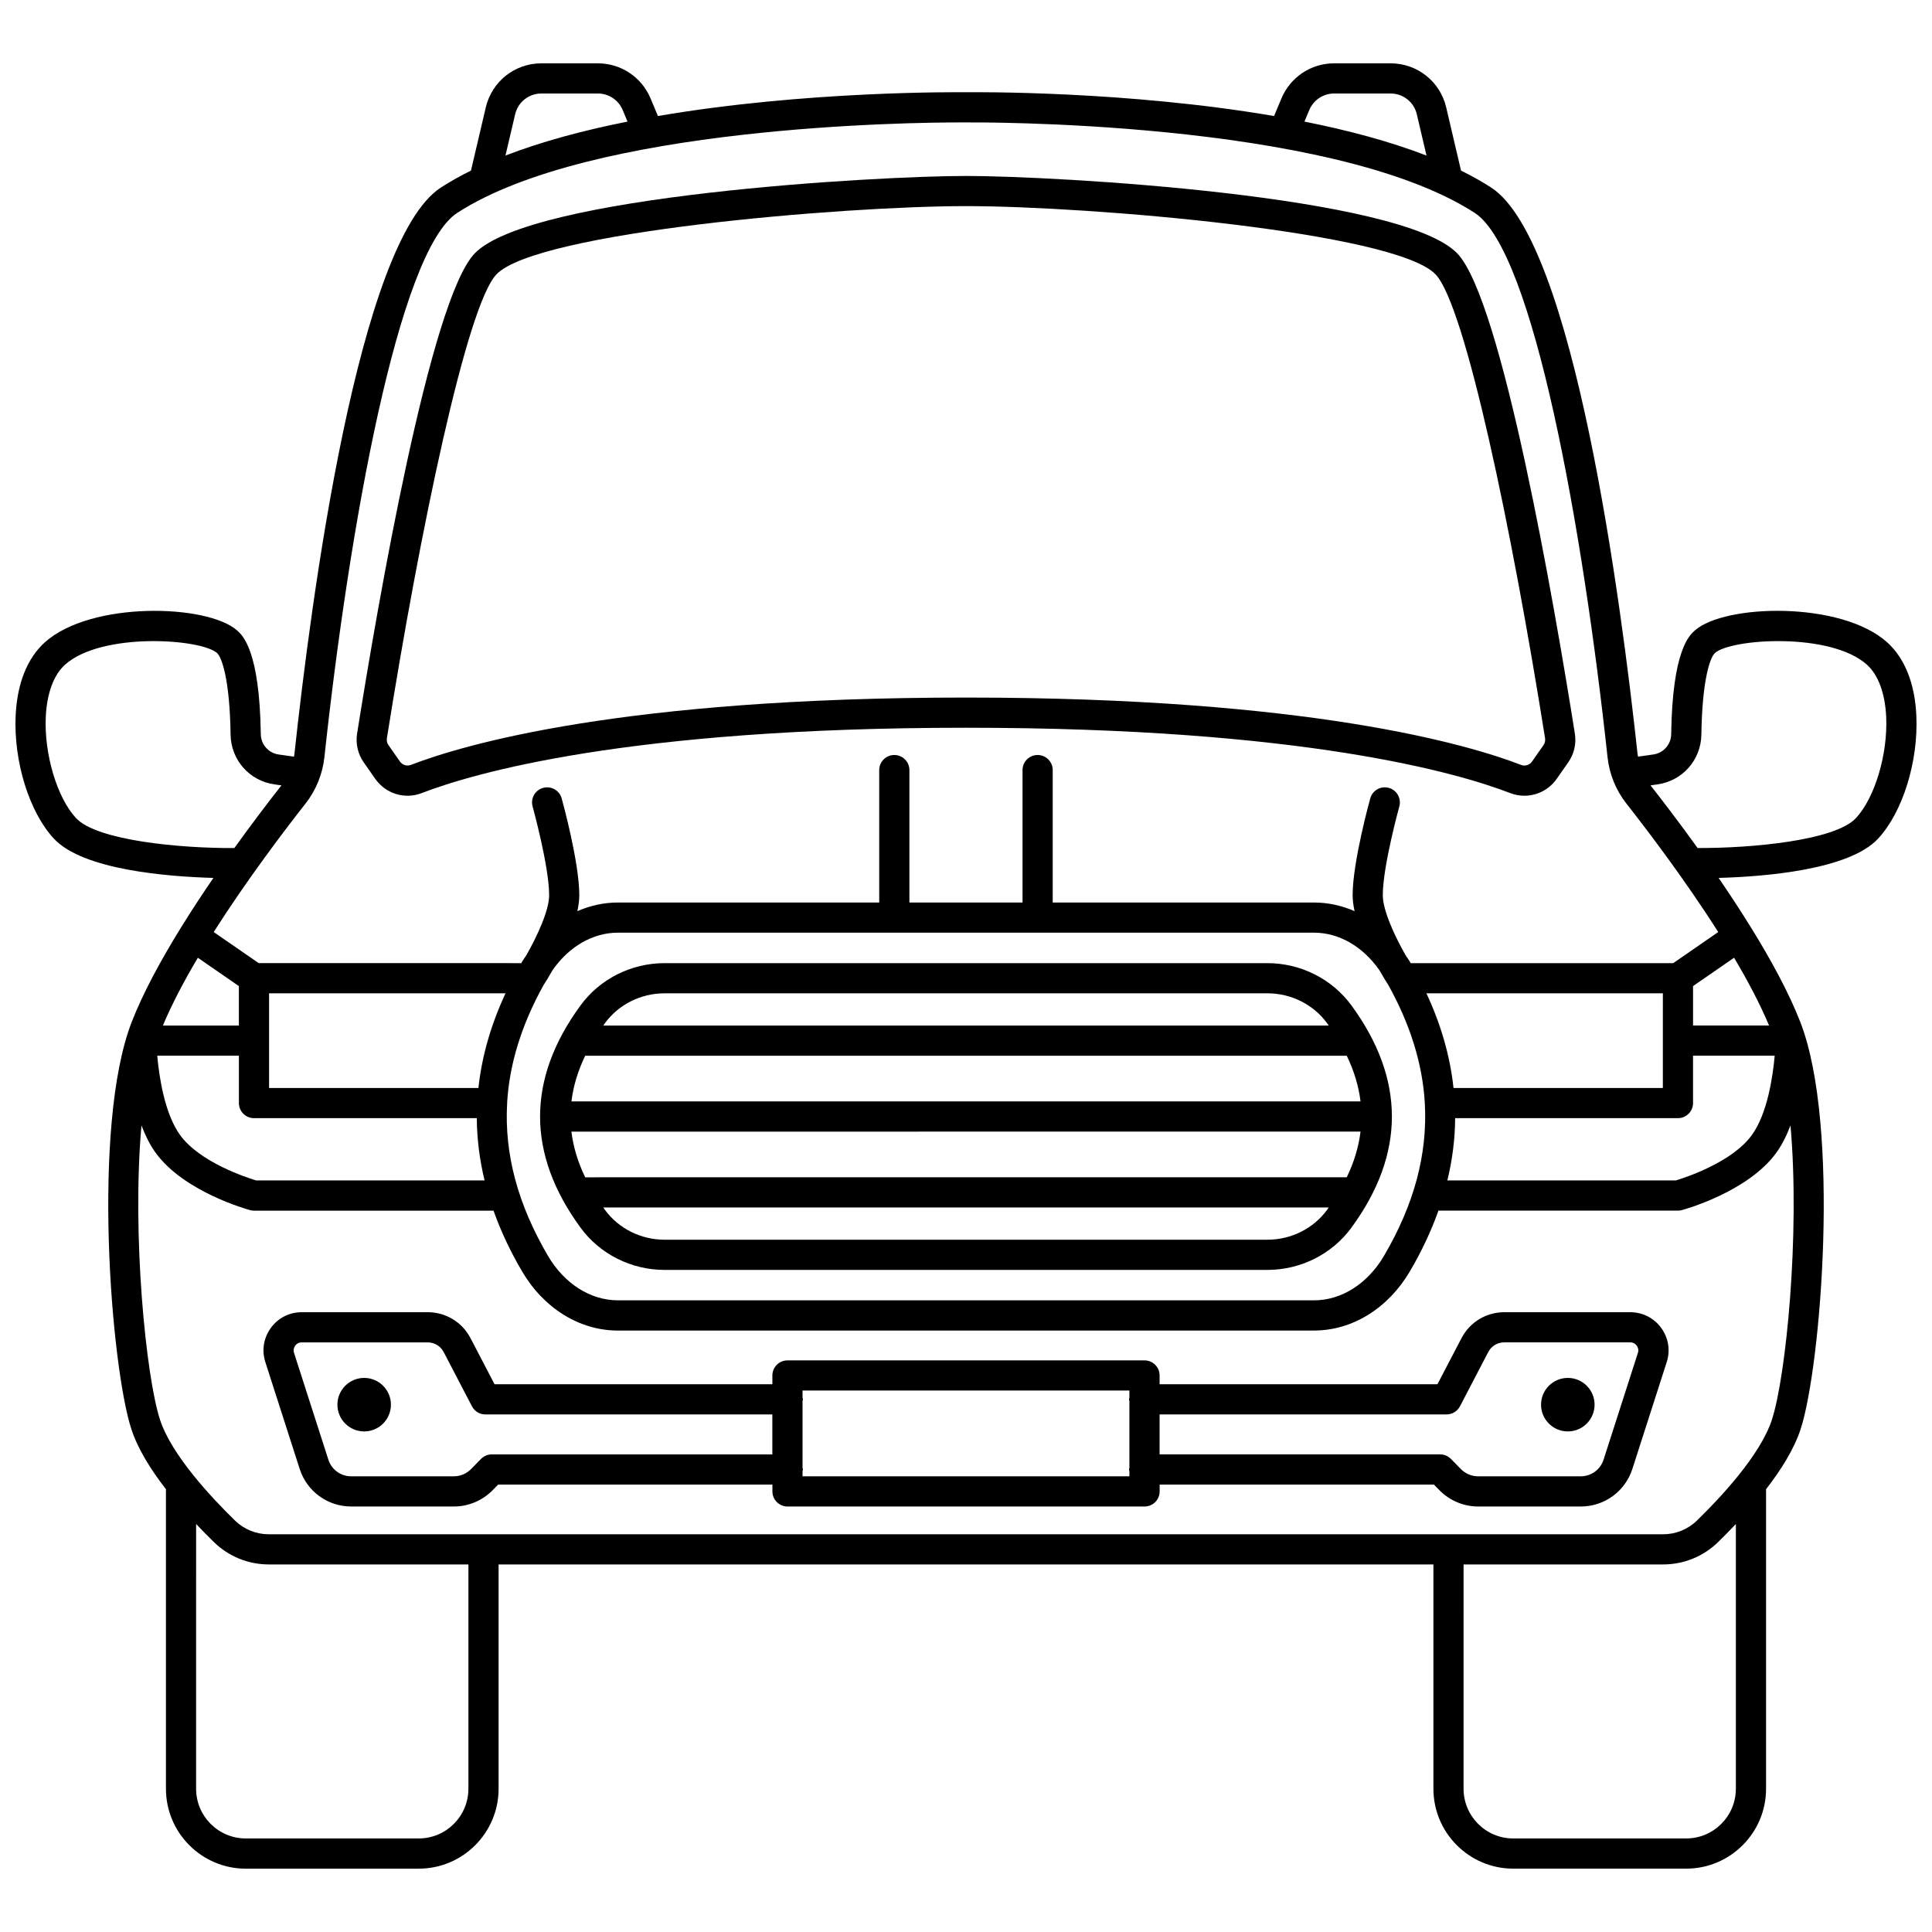 <?xml version="1.0" encoding="UTF-8"?>
<!-- Uploaded to: ICON Repo, www.iconrepo.com, Generator: ICON Repo Mixer Tools -->
<svg width="800px" height="800px" version="1.1" viewBox="144 144 512 512" xmlns="http://www.w3.org/2000/svg">
 <defs>
  <clipPath id="a">
   <path d="m148.09 160h503.81v480h-503.81z"/>
  </clipPath>
 </defs>
 <path d="m243.44 350.39c2.769 3.957 7.836 5.527 12.324 3.785 13.477-5.207 54.504-17.316 144.23-17.316 89.734 0 130.76 12.109 144.23 17.32 1.227 0.473 2.496 0.699 3.75 0.699 3.336 0 6.562-1.605 8.578-4.492l3.035-4.34c1.566-2.234 2.195-4.945 1.766-7.637-5.426-34.16-19.336-114.94-31.16-127.25-14.789-15.398-106.81-20.531-130.2-20.531-23.395 0-115.41 5.133-130.2 20.535-11.824 12.316-25.734 93.094-31.164 127.26-0.418 2.684 0.207 5.394 1.77 7.629zm32.129-133.69c10.801-11.246 91.723-18.078 124.43-18.078 32.707 0 113.63 6.828 124.43 18.078 7.852 8.172 20.246 67.648 29.031 122.96 0.102 0.629-0.051 1.266-0.418 1.805l-3.035 4.34c-0.66 0.938-1.852 1.312-2.891 0.91-13.895-5.367-56.043-17.855-147.12-17.855-91.082 0-133.22 12.488-147.12 17.852-1.051 0.398-2.234 0.027-2.891-0.906l-3.035-4.344c-0.371-0.531-0.523-1.172-0.426-1.797 8.801-55.316 21.188-114.79 29.043-122.96z"/>
 <path d="m247.6 516.25c0 3.918-3.176 7.094-7.09 7.094-3.918 0-7.094-3.176-7.094-7.094 0-3.914 3.176-7.09 7.094-7.09 3.914 0 7.09 3.176 7.09 7.09"/>
 <path d="m320.11 480.54h159.77c8.809 0 17.129-4.184 22.254-11.188 14.309-19.547 14.309-39.371 0-58.918-5.125-7.004-13.445-11.191-22.254-11.191h-159.77c-8.809 0-17.129 4.184-22.254 11.188-14.309 19.547-14.309 39.371 0 58.922 5.121 7.004 13.445 11.188 22.254 11.188zm-21.027-56.758h201.82c1.953 4.051 3.164 8.082 3.652 12.105h-209.12c0.488-4.023 1.699-8.059 3.648-12.105zm205.47 20.105c-0.484 4.027-1.699 8.062-3.652 12.109l-201.82 0.004c-1.953-4.051-3.164-8.082-3.652-12.109zm-24.668 28.652h-159.77c-6.269 0-12.18-2.957-15.805-7.914-0.156-0.211-0.285-0.418-0.434-0.633h192.25c-0.152 0.211-0.281 0.418-0.434 0.633-3.629 4.957-9.539 7.914-15.809 7.914zm-159.77-65.301h159.77c6.269 0 12.18 2.957 15.805 7.918 0.156 0.211 0.285 0.418 0.434 0.633l-192.25-0.004c0.152-0.211 0.281-0.418 0.438-0.633 3.625-4.957 9.527-7.914 15.805-7.914z"/>
 <path d="m576.04 491.75h-33.406c-4.773 0-9.109 2.633-11.32 6.867l-6.375 12.223-73.633-0.004v-2.324c0-2.207-1.789-4-4-4l-94.617 0.004c-2.211 0-4 1.793-4 4v2.324l-73.629-0.004-6.375-12.223c-2.211-4.234-6.547-6.867-11.32-6.867h-33.406c-3.269 0-6.254 1.516-8.18 4.164-1.926 2.648-2.461 5.949-1.457 9.066l9.098 28.309c1.918 5.953 7.41 9.953 13.66 9.953h27.215c3.832 0 7.566-1.566 10.242-4.301l1.48-1.508h72.68v1.812c0 2.207 1.789 4 4 4h94.621c2.211 0 4-1.793 4-4v-1.812h72.68l1.48 1.508c2.68 2.734 6.414 4.301 10.242 4.301h27.215c6.25 0 11.738-4 13.66-9.953l9.098-28.305c1.004-3.113 0.473-6.418-1.457-9.066-1.941-2.648-4.922-4.164-8.195-4.164zm-301.71 37.676c-1.074 0-2.098 0.434-2.856 1.199l-2.656 2.707c-1.188 1.211-2.84 1.902-4.535 1.902h-27.215c-2.766 0-5.199-1.77-6.047-4.406l-9.098-28.305c-0.289-0.898 0.066-1.578 0.305-1.906s0.777-0.871 1.719-0.871h33.406c1.785 0 3.406 0.984 4.231 2.566l7.492 14.375c0.688 1.324 2.055 2.152 3.547 2.152h76.055v10.594l-74.348-0.004zm82.352 5.805v-1.328c0.02-0.168 0.098-0.312 0.098-0.484 0-0.172-0.074-0.32-0.098-0.484v-17.621c0.02-0.168 0.098-0.312 0.098-0.484s-0.074-0.32-0.098-0.484v-1.84h86.621v1.84c-0.02 0.168-0.098 0.312-0.098 0.484s0.074 0.316 0.098 0.484v17.621c-0.02 0.168-0.098 0.312-0.098 0.484 0 0.172 0.074 0.316 0.098 0.484v1.328zm221.38-32.707-9.098 28.305c-0.848 2.637-3.273 4.406-6.047 4.406h-27.215c-1.695 0-3.348-0.691-4.535-1.902l-2.656-2.707c-0.75-0.77-1.781-1.199-2.856-1.199h-74.348v-10.594h76.055c1.492 0 2.859-0.828 3.547-2.152l7.492-14.375c0.824-1.582 2.441-2.566 4.231-2.566h33.406c0.941 0 1.48 0.547 1.719 0.871 0.242 0.336 0.598 1.016 0.305 1.914z"/>
 <path d="m566.58 516.25c0 3.918-3.176 7.094-7.094 7.094s-7.094-3.176-7.094-7.094c0-3.914 3.176-7.09 7.094-7.09s7.094 3.176 7.094 7.09"/>
 <g clip-path="url(#a)">
  <path d="m641.72 366.24c6.512-7.016 10.68-20.406 10.133-32.559-0.383-8.52-3.059-15.246-7.734-19.457-12.203-10.98-43.082-10.164-50.969-3.141-1.473 1.312-5.941 5.297-6.269 27.477-0.039 2.738-2.035 5.004-4.746 5.387l-4.035 0.57c-0.039-0.246-0.105-0.492-0.133-0.742-4.356-40.391-16.848-135.88-38.82-150.09-2.465-1.59-5.129-3.078-7.961-4.477l-3.926-16.746c-1.613-6.875-7.676-11.68-14.742-11.68h-14.949c-6.121 0-11.605 3.652-13.973 9.301l-1.953 4.668c-39.027-6.691-79.074-6.336-81.594-6.305-2.578-0.023-42.652-0.383-81.691 6.301l-1.957-4.676c-2.363-5.641-7.848-9.289-13.969-9.289h-14.949c-7.07 0-13.125 4.805-14.746 11.684l-3.926 16.746c-2.832 1.398-5.5 2.887-7.961 4.477-21.973 14.211-34.465 109.7-38.82 150.09-0.027 0.25-0.098 0.496-0.133 0.742l-4.035-0.57c-2.711-0.383-4.707-2.652-4.746-5.387-0.328-22.18-4.797-26.164-6.269-27.477-7.891-7.023-38.77-7.836-50.969 3.141-4.676 4.207-7.348 10.938-7.734 19.457-0.547 12.152 3.617 25.539 10.133 32.559 7.695 8.297 30.117 10.07 42.277 10.414-2.898 4.231-5.816 8.668-8.602 13.172-0.004 0.004-0.012 0.008-0.016 0.016-0.008 0.012-0.008 0.023-0.016 0.031-5.273 8.535-10.027 17.25-13.035 25.016-10.656 27.496-5.449 91.367-0.074 107.84 1.707 5.238 5.144 10.742 9.168 15.93v79.395c0 11.668 9.492 21.16 21.16 21.16l45.836-0.004c11.664 0 21.156-9.492 21.156-21.16v-59.457h247.74v59.453c0 11.668 9.492 21.16 21.156 21.16h45.836c11.668 0 21.16-9.492 21.16-21.16v-79.391c4.019-5.184 7.457-10.691 9.164-15.926 5.383-16.473 10.582-80.344-0.07-107.84-3.012-7.766-7.762-16.477-13.035-25.016-0.008-0.012-0.008-0.023-0.016-0.031-0.004-0.004-0.012-0.008-0.016-0.016-2.781-4.504-5.703-8.941-8.602-13.172 12.16-0.34 34.582-2.117 42.273-10.414zm-58.457-14.371c6.629-0.941 11.516-6.484 11.617-13.188 0.215-14.734 2.363-20.523 3.59-21.625 4.269-3.805 30.605-5.609 40.301 3.109 3.004 2.703 4.809 7.629 5.09 13.871 0.441 9.855-3 21.363-8.008 26.758-5.555 5.988-27.828 8.008-41.973 7.938-4.934-6.863-9.422-12.715-12.48-16.605zm-92.297-178.7c1.125-2.668 3.711-4.391 6.602-4.391h14.949c3.336 0 6.199 2.266 6.957 5.516l2.562 10.93c-9.801-3.785-20.906-6.727-32.348-9zm-210.45 1.125c0.762-3.246 3.625-5.516 6.961-5.516h14.949c2.891 0 5.477 1.723 6.594 4.387l1.281 3.059c-11.438 2.273-22.547 5.211-32.348 8.996zm-15.336 26.113c35.688-23.078 120.5-23.965 133.25-23.965 0.977 0 1.531 0.004 1.605 0.004 0.941-0.008 96.344-0.887 134.76 23.961 15.602 10.094 28.727 84 35.215 144.23 0.488 4.516 2.219 8.777 5.012 12.328 5.398 6.867 15.441 20.062 24.328 34.035l-11.926 8.242h-69.582c-0.066-0.117-0.125-0.234-0.191-0.352-0.348-0.598-0.754-1.129-1.133-1.695-2.922-5.141-6.066-11.938-6.066-15.957 0-7.641 4.34-23.363 4.383-23.523 0.586-2.129-0.656-4.332-2.781-4.918-2.133-0.59-4.336 0.656-4.922 2.781-0.191 0.688-4.672 16.934-4.672 25.656 0 1.336 0.199 2.762 0.516 4.231-3.398-1.484-7.023-2.289-10.742-2.289h-69.254v-35.094c0-2.207-1.789-4-4-4-2.211 0-4 1.793-4 4v35.094h-29.98v-35.094c0-2.207-1.789-4-4-4-2.211 0-4 1.793-4 4v35.094h-69.254c-3.719 0-7.344 0.805-10.742 2.293 0.316-1.465 0.516-2.894 0.516-4.231 0-8.73-4.477-24.973-4.672-25.656-0.59-2.129-2.801-3.375-4.922-2.781-2.129 0.586-3.375 2.793-2.781 4.918 0.043 0.16 4.383 15.883 4.383 23.523 0 4.016-3.141 10.805-6.059 15.945-0.379 0.566-0.789 1.105-1.137 1.703-0.066 0.117-0.125 0.234-0.195 0.352l-69.578-0.004-11.926-8.242c8.883-13.965 18.93-27.168 24.328-34.035 2.789-3.551 4.523-7.812 5.012-12.328 6.484-60.223 19.602-134.13 35.203-144.22zm347.64 215.37h-20.145v-10.453l10.875-7.516c3.664 6.184 6.906 12.316 9.27 17.969zm-416.39-17.965 10.875 7.516v10.453h-20.137c2.363-5.656 5.598-11.789 9.262-17.969zm74.355 34.516h-55.477v-25.094h62.664c-3.891 8.34-6.285 16.715-7.188 25.094zm-63.473-8.551v12.547c0 2.207 1.789 4 4 4h59.043c0.035 5.508 0.738 11.008 2.062 16.504h-60.535c-2.586-0.781-14.945-4.809-20.172-12.047-4.109-5.699-5.547-15.492-6.039-21.004zm71.074 12.699c0-0.051 0.031-0.098 0.031-0.148 0-0.035-0.02-0.066-0.02-0.105 0.613-10.336 3.84-20.688 9.645-31.152 0.461-0.711 1.363-2.144 2.449-4.051 4.348-6.195 10.648-9.852 17.254-9.852h184.49c6.613 0 12.914 3.668 17.262 9.863 1.074 1.887 1.977 3.316 2.434 4.027 5.809 10.469 9.035 20.824 9.652 31.164 0 0.035-0.02 0.066-0.02 0.105 0 0.051 0.027 0.098 0.031 0.148 0.738 13.398-2.852 26.777-10.836 40.363-4.328 7.363-11.25 11.762-18.523 11.762h-184.48c-7.269 0-14.199-4.398-18.523-11.766-7.988-13.582-11.578-26.961-10.84-40.359zm306.29-4.148h-55.48c-0.898-8.379-3.289-16.754-7.184-25.094h62.664l-0.004 25.094zm-55.047 7.996h59.043c2.211 0 4-1.793 4-4v-12.547h21.641c-0.492 5.512-1.922 15.305-6.039 21.004-5.227 7.238-17.582 11.27-20.172 12.047h-60.535c1.328-5.496 2.031-11 2.062-16.504zm-365.49-79.527c-5.012-5.398-8.449-16.902-8.012-26.758 0.281-6.242 2.086-11.168 5.09-13.871 9.688-8.715 36.031-6.918 40.301-3.109 1.23 1.098 3.379 6.891 3.59 21.629 0.102 6.699 4.984 12.242 11.617 13.184l1.859 0.266c-3.059 3.891-7.551 9.746-12.484 16.605-14.141 0.086-36.395-1.949-41.961-7.945zm103.99 257.25c0 7.258-5.906 13.164-13.16 13.164h-45.836c-7.258 0-13.164-5.906-13.164-13.164l0.004-70.168c1.613 1.699 3.207 3.332 4.723 4.801 3.918 3.816 9.086 5.914 14.555 5.914h52.883v59.453zm335.89 0c0 7.258-5.906 13.164-13.164 13.164h-45.836c-7.254 0-13.16-5.906-13.16-13.164l0.004-59.453h52.883c5.465 0 10.633-2.098 14.555-5.914 1.512-1.473 3.109-3.102 4.723-4.801v70.168zm9.555-97.801c-3.07 9.414-13.754 20.77-19.855 26.703-2.418 2.356-5.606 3.652-8.977 3.652h-369.5c-3.371 0-6.559-1.297-8.977-3.652-6.098-5.93-16.785-17.285-19.859-26.703-3.742-11.469-7.484-49.137-4.918-77.988 0.992 2.602 2.207 5.09 3.738 7.211 7.488 10.371 24.328 15.031 25.039 15.227 0.34 0.094 0.695 0.141 1.047 0.141h63.477c1.906 5.367 4.406 10.719 7.547 16.062 5.777 9.84 15.281 15.715 25.418 15.715l184.48-0.008c10.137 0 19.641-5.875 25.418-15.711 3.141-5.344 5.637-10.699 7.547-16.066h63.477c0.352 0 0.707-0.047 1.047-0.141 0.711-0.191 17.551-4.852 25.039-15.227 1.531-2.121 2.75-4.606 3.738-7.211 2.559 28.855-1.184 66.527-4.93 77.996z"/>
 </g>
</svg>